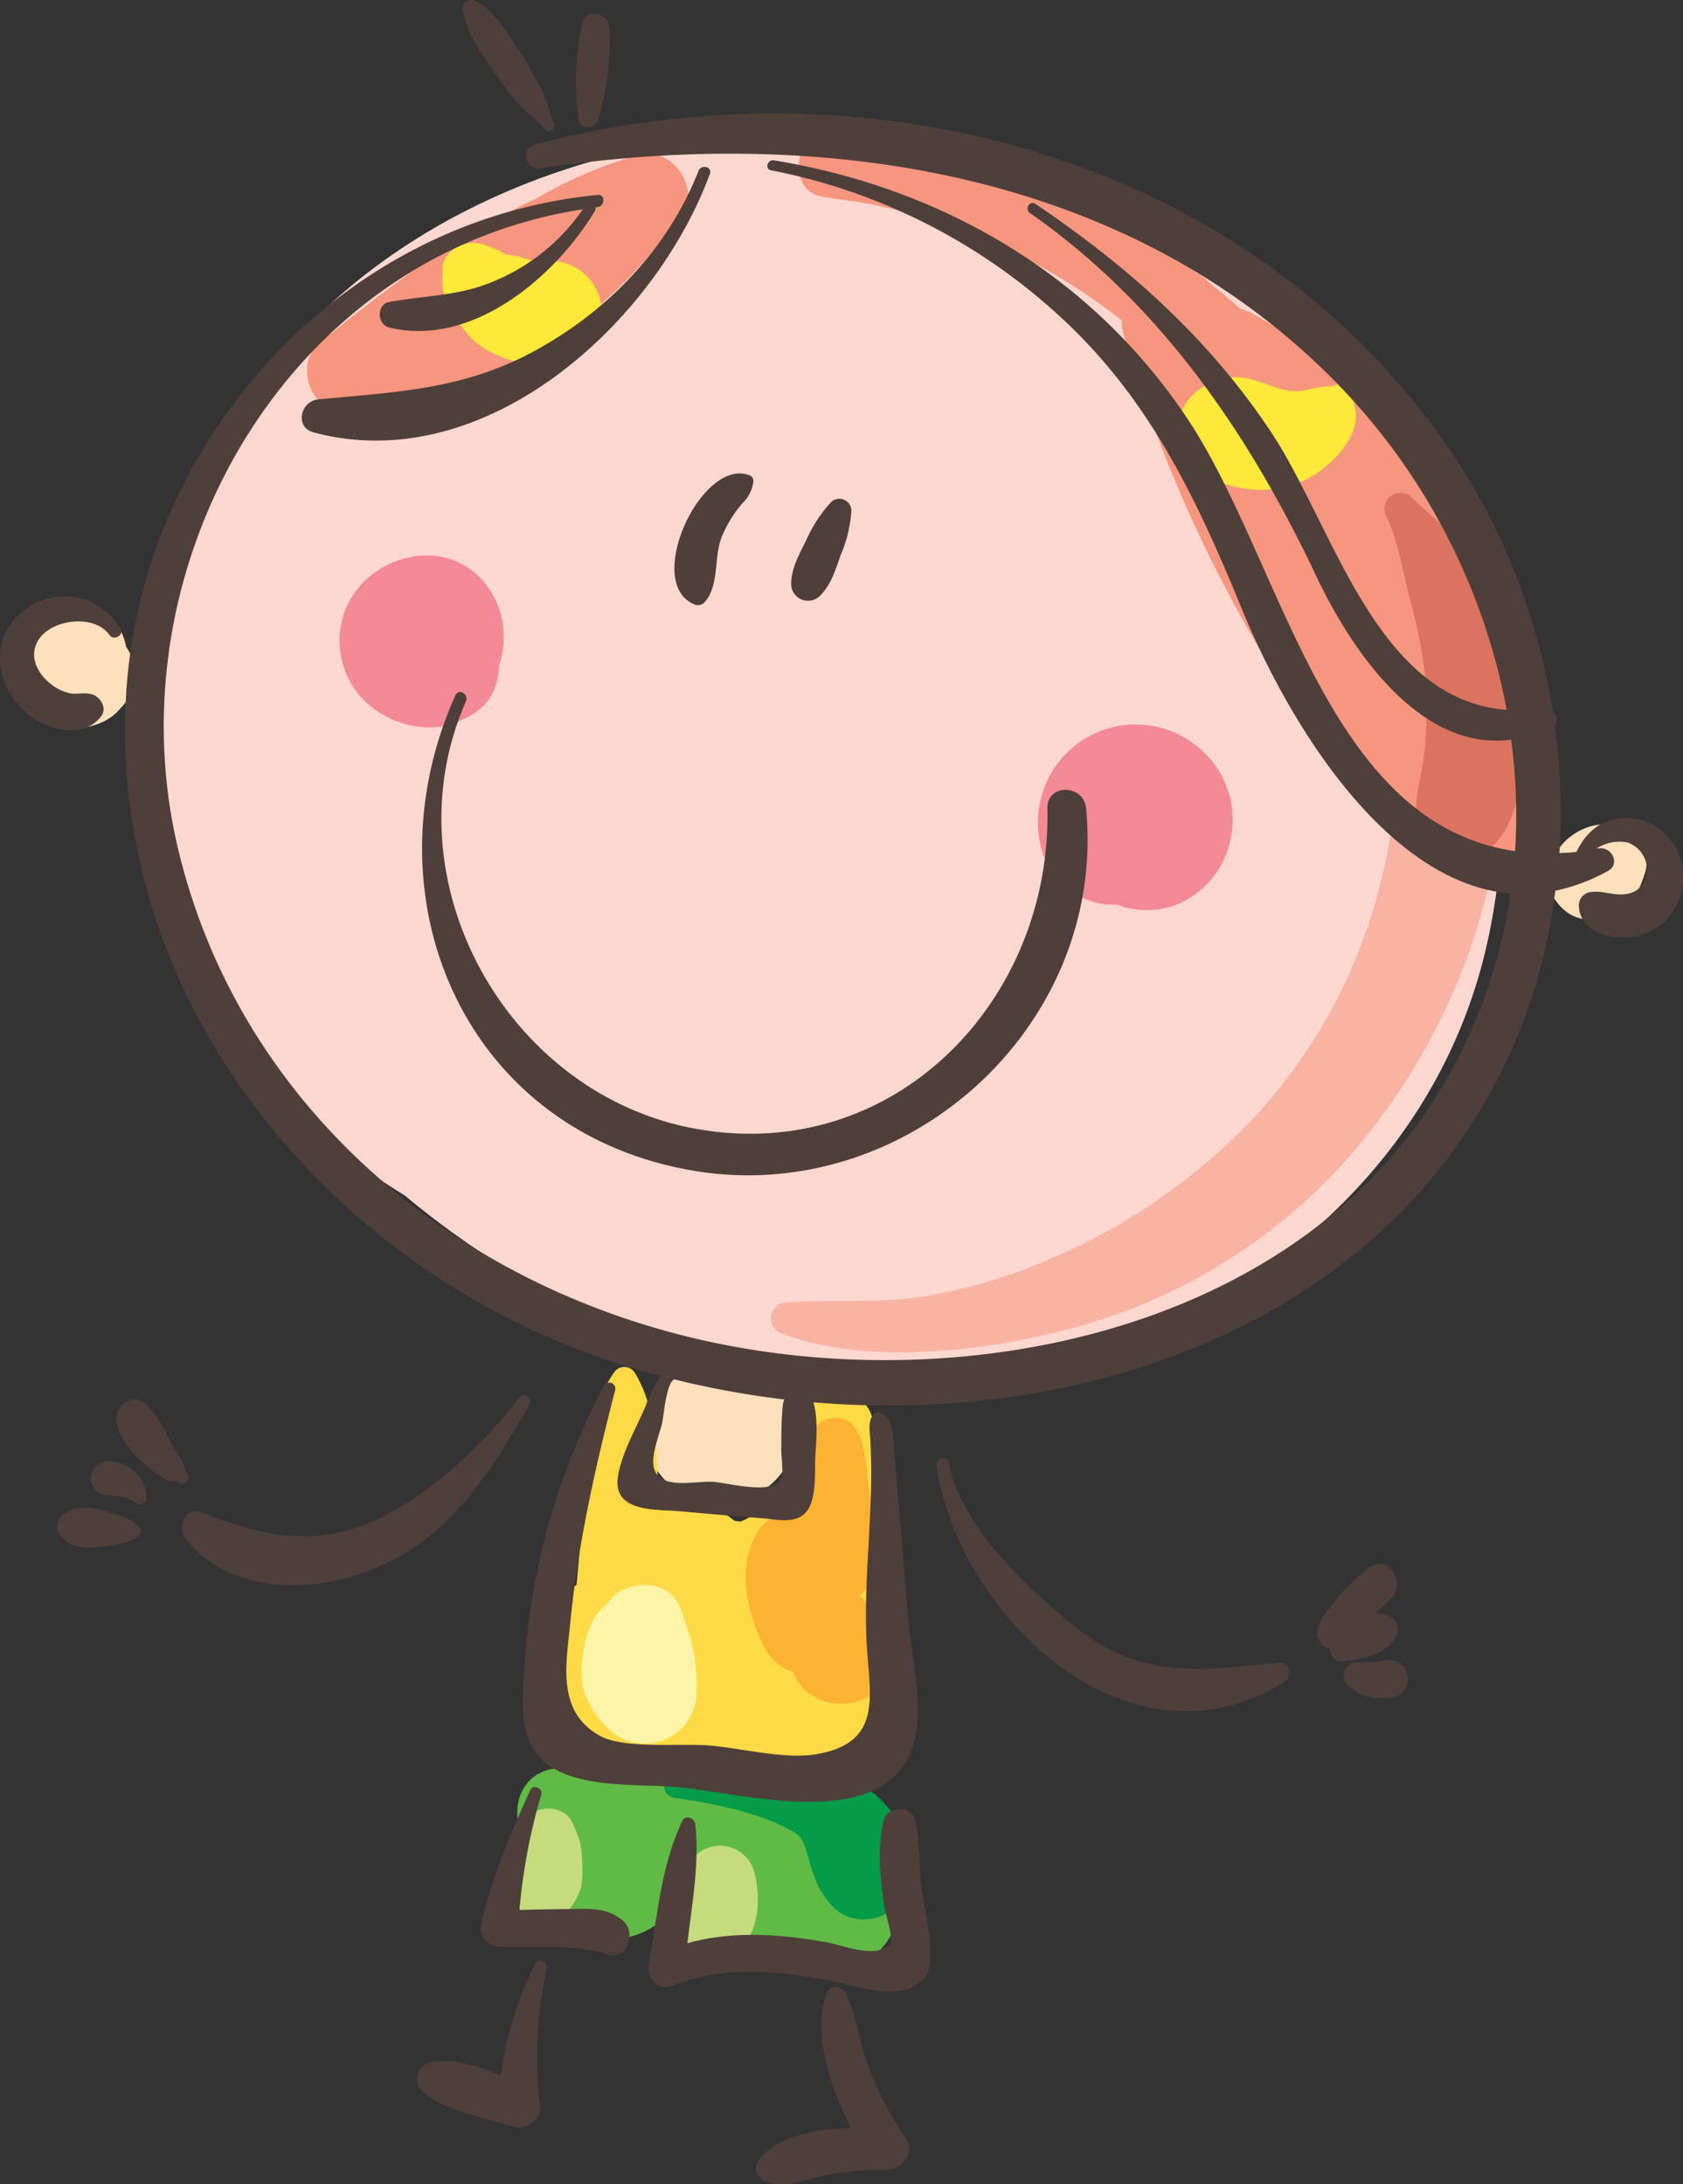 <svg xmlns="http://www.w3.org/2000/svg" viewBox="0 0 237.71 308.59"><rect x="0" y="0" width="237.71" height="308.59" fill="#333333" stroke="none"/><defs><style>.cls-1{fill:#fbd7d0;}.cls-2{fill:#f8b3a2;}.cls-3{fill:#ffe0bd;}.cls-4{fill:#faba9c;}.cls-5{fill:#f48996;}.cls-6{fill:#feda46;}.cls-7{fill:#5fbb46;}.cls-8{fill:#f6967e;}.cls-9{fill:#fee93b;}.cls-10{fill:#c4dc7b;}.cls-11{fill:#db735e;}.cls-12{fill:#fcb233;}.cls-13{fill:#049b49;}.cls-14{fill:#fcf5a7;}.cls-15{fill:#4f3f3a;}</style></defs><title>Ресурс 15</title><g id="Слой_2" data-name="Слой 2"><g id="Layer_1" data-name="Layer 1"><path class="cls-1" d="M186.33,50.6c-18.05-19.56-43.74-29.95-70-31.54-26.49-1.59-56,8.62-74.16,28.4A81.78,81.78,0,0,0,28.6,137.78a75.44,75.44,0,0,0,28.54,31.09A121.93,121.93,0,0,0,77.58,182.7c23.5,12.58,52.2,17.25,77.84,8.4,26.54-9.17,48.33-29.71,54.61-57.76C216.76,103.28,207,73,186.33,50.6Z"/><path class="cls-2" d="M207.67,88.58a5.42,5.42,0,0,0-8.4,1.08c-2.79,4.88-1.81,12.81-1.94,18.33a74,74,0,0,1-2.51,17.38,75.53,75.53,0,0,1-17,31.76,85.6,85.6,0,0,1-29.17,20.59,76.2,76.2,0,0,1-18.2,5.45c-6.45,1-12.89.4-19.35.83a2.26,2.26,0,0,0-.6,4.42c12.06,4.5,28.53,2.52,40.68-.72a79.18,79.18,0,0,0,36.27-20.94,88.75,88.75,0,0,0,21.47-36.68,92.69,92.69,0,0,0,3.51-20.52C212.83,103.33,212.62,93.08,207.67,88.58Z"/><path class="cls-3" d="M112,199.29c-1.07-3.38-4-6.15-7.65-5.31a3.6,3.6,0,0,0-.64-.72,5.81,5.81,0,0,0-4-1.33,9.47,9.47,0,0,0-7.15,4.3,10.6,10.6,0,0,0,3.55,14.62,11,11,0,0,0,14.9-3.62A9.8,9.8,0,0,0,112,199.29Z"/><path class="cls-4" d="M102,201.93h0l.05,0Z"/><path class="cls-3" d="M17.81,91.39a7.37,7.37,0,0,0-5.77-6A8.92,8.92,0,0,0,4,87.78a8.87,8.87,0,0,0-2.73,6.46,8.78,8.78,0,0,0,4.12,7.18c3.41,2.24,8.93,1.94,11.62-1.35a6.74,6.74,0,0,0,1.77-3c.09-.61.17-1.22.25-1.83A6.16,6.16,0,0,0,17.81,91.39Z"/><path class="cls-3" d="M231.9,119.36c-2.57-3.72-7.15-3.65-10.42-.9a8,8,0,0,0-1.62,1.92c-.07.08-.14.14-.21.23a5.09,5.09,0,0,0-1,4.45,6.19,6.19,0,0,0,1.16,2.27,6.71,6.71,0,0,0,1,1.12,5.46,5.46,0,0,0,6.25.84,7,7,0,0,0,1.72-.84,8.79,8.79,0,0,0,2.36-2.35,6.56,6.56,0,0,0,.82-1.68c.12-.32.57-1.26-.06-.07A5,5,0,0,0,231.9,119.36Z"/><path class="cls-5" d="M67.78,81.57C61.32,75.12,50,79.46,48.22,88a12,12,0,0,0,5.24,12.59c3,2,7.52,2.91,10.94,1.48,2.09-.87,3.77-1.78,5-3.81A9,9,0,0,0,70.49,94,12.18,12.18,0,0,0,67.78,81.57Z"/><path class="cls-5" d="M170,106.24a13.79,13.79,0,0,0-22.88,6.2c-1.31,4.49-.24,10,3.61,13a10,10,0,0,0,7,2.36,11.94,11.94,0,0,0,7.87.22,12.62,12.62,0,0,0,8.19-9.39A13.22,13.22,0,0,0,170,106.24Z"/><path class="cls-6" d="M124.22,232.5l0,0c.2-3,.13-6.08.21-8.51.28-7.61-.78-15.18-1.06-22.77-.56-6-9.8-6.24-9.57,0,.06,1.62,0,3.25,0,4.87a8.07,8.07,0,0,1-1,2.87c-1.23,2.06-3.66,3.34-5.67,4.64a18.92,18.92,0,0,1-2.49,1.36c-.29,0-.59-.08-.89-.1a16.57,16.57,0,0,0-10.84-3.66c-.05-5.91-.27-12.38-3.23-17.23a1.75,1.75,0,0,0-3,0c-4.09,5.9-3.92,14.74-4.5,21.61-.23,2.77-.49,5.54-.74,8.31a12.8,12.8,0,0,0-3.77,16.78c3.73,6.59,11.19,8.28,18.18,8.62.89,0,1.81.1,2.75.17a9.64,9.64,0,0,0,4.67,1.24,9.94,9.94,0,0,0,3.86-.69,30.52,30.52,0,0,0,11.23-1.38C125.13,246.12,129.53,238.6,124.22,232.5Z"/><path class="cls-7" d="M127.45,267.5c0-.11-.08-.22-.11-.33,0-5.29-1.56-11.41-6.58-14-3.81-2-7.67-1.29-11.13.49a7,7,0,0,0-4.55-2.21l-12.82-.75H92a6.45,6.45,0,0,0-9.24-.43l-.49.53c-4.67-2.74-10,.73-9.11,6.47a57.64,57.64,0,0,0,1.36,8.28,4.84,4.84,0,0,0-.37.94c-.65,2.39.81,5.65,3.47,6.1,1.37.24,2.68.44,4,.56a12.13,12.13,0,0,0,5.52.77,11.06,11.06,0,0,0,7.47-3.75,5.82,5.82,0,0,0,7.38,4.31c.6-.15,1.19-.27,1.78-.38a6.08,6.08,0,0,0,1.9,1.17c1.9.74,4,.77,6,1.5a16.71,16.71,0,0,0,6.63,1.4,9,9,0,0,0,7.49-4.7A6.11,6.11,0,0,0,127.45,267.5Z"/><path class="cls-8" d="M89.81,22a62.61,62.61,0,0,0-14,6,74.27,74.27,0,0,0-7.2,3.85,7.37,7.37,0,0,0-4,1.62C58.78,38,52.77,42.16,47.11,46.86L47,47c-6.35,3-3.81,11.87,3.1,11.52a8.21,8.21,0,0,0,5.59-.59l1.42-.68c.72-.17,1.43-.36,2.14-.56l.39-.1a65.77,65.77,0,0,0,34.64-23.7l.14-.07C100.36,29.76,96.22,20,89.81,22Z"/><path class="cls-8" d="M212.78,98.35c-.41-.49-.81-1-1.21-1.48a6.55,6.55,0,0,0-.56-6.64c-1.66-2.69-3.29-5.4-4.94-8.09a6.35,6.35,0,0,0-.23-3.77,61.79,61.79,0,0,0-29-34.1,7.09,7.09,0,0,0-1.65-.63c-1.48-1.32-3-2.61-4.57-3.84a6.27,6.27,0,0,0-1.81-1.38,100.41,100.41,0,0,0-51.46-19.73c-5.15-.45-6.38,8.21-1.23,9.09,1.63.28,3.27.51,4.91.71a84.1,84.1,0,0,1,37.42,16.78,6.57,6.57,0,0,0,.25,1.95,189.27,189.27,0,0,0,27.53,57.24,7.66,7.66,0,0,0,3.91,2.9,57.36,57.36,0,0,0,7.47,9.14c3.52,3.46,8.32,6.34,13.45,5.24a10.69,10.69,0,0,0,8.4-10.92C219.33,105.74,215.89,102,212.78,98.35Z"/><path class="cls-9" d="M84,40.48a7.27,7.27,0,0,0-6.31-3.62,17.71,17.71,0,0,1-2.82-.15l-.22-.06c-.57-.17-1.13-.34-1.71-.46L71.72,36c-1-.06-1.18-.11-.67-.13.09,0,.75.22.06-.12a13.07,13.07,0,0,0-2.49-1.07c-2.55-1.21-6.54.73-6.12,3.88a11.22,11.22,0,0,0,.08,2.56,13.14,13.14,0,0,0,1.09,2.53,17.57,17.57,0,0,0,2.91,4.11c2.77,2.76,7.32,4,11.12,3.71a7.58,7.58,0,0,0,7-5.37A7.15,7.15,0,0,0,84,40.48Z"/><path class="cls-9" d="M191.19,57l0-.05a2.11,2.11,0,0,0-3.11-2.34c-1.9-.18-3.75.83-5.63.63-3.48-.37-6.27-2.89-9.89-1.58-4.25.82-7.82,5.21-4.9,9.58-.29-.93-.06-.41.69,1.54a7.66,7.66,0,0,0,2.75,2.76A13.79,13.79,0,0,0,175.75,69a14.32,14.32,0,0,0,9.57-1.72C188.62,65.31,192.68,60.94,191.19,57Z"/><path class="cls-10" d="M82.24,263.4a15.23,15.23,0,0,0-.36-3.3,17.79,17.79,0,0,0-1.07-2.64c-1-2.33-4.67-2.52-6.24-.8-2.71,3-4.86,7.35-3.43,11.4a5.38,5.38,0,0,0,3.64,3.64,5.13,5.13,0,0,0,5.08-1.34A10,10,0,0,0,82,266.92,12.21,12.21,0,0,0,82.24,263.4Z"/><path class="cls-10" d="M106.48,264.27a5,5,0,0,0-9-1.18,14.91,14.91,0,0,0-1.79,4.06,11.3,11.3,0,0,0-.16,5.54c.32,2.12,2.68,3.71,4.6,4a5.47,5.47,0,0,0,5.52-2.65,11.22,11.22,0,0,0,1.38-5.33A15,15,0,0,0,106.48,264.27Z"/><path class="cls-11" d="M213.48,93.54A43.77,43.77,0,0,0,209,80.91c-2.59-4.59-5.94-7.17-9.68-10.69A2.26,2.26,0,0,0,195.83,73c1.61,3.31,2.31,7.73,3.22,11.32A68.09,68.09,0,0,1,201.34,96,54.51,54.51,0,0,1,201.1,107c-.59,4.37-2.14,7.53.13,11.71a5.92,5.92,0,0,0,8,2.1C217,115.89,215.11,101.38,213.48,93.54Z"/><path class="cls-12" d="M122.7,226.83c1.34,1-.27-.37-.52-.66s-.5-.52-.75-.75a3.86,3.86,0,0,0,1-1.14,13,13,0,0,0,1.18-3.41c-.43,1.44.72-2.49.72-2.77,0-2.56-1.21-5.4-1.62-7.94-.46-2.79-.31-9.72-4.44-9.86-4.63-.16-6.42,7-7,10.55a28.12,28.12,0,0,0-.3,3.09,5,5,0,0,0-3.77,2.17c-3.29,5-1.76,11.86.89,16.83a6.77,6.77,0,0,0,3.91,3.24c.14.29.28.58.43.87,2.26,4.3,8.46,4.79,11.74,1.51a7.73,7.73,0,0,0,2.19-5.28C126.4,230.42,124.88,228.45,122.7,226.83Z"/><path class="cls-13" d="M118.47,250.6c-7.21-2.42-15.21.05-22.69-.68-2.29-.22-2.85,3.71-.55,4.05,5.35.8,11.8,2,16.59,4.67,1.61.89,1.77,1.82,2.35,3.82.77,2.69,1.44,4.76,3.41,6.85,3.23,3.46,9.59,1.8,10.69-2.82C129.93,259.47,125,252.79,118.47,250.6Z"/><path class="cls-14" d="M96.61,228.76a9.08,9.08,0,0,0-.79-2.13c-1.52-2.94-5.13-3.27-7.83-2a2.93,2.93,0,0,0-1.12.71c-.83.55-.85.64-.09.26a17.38,17.38,0,0,0-2.5,2.5,11.71,11.71,0,0,0-1.78,4.62c-.39,2.43-.7,4.68.29,7a13.52,13.52,0,0,0,3.29,4.63,7.3,7.3,0,0,0,12.3-5.09A25.24,25.24,0,0,0,96.61,228.76Z"/><path class="cls-15" d="M17,88.75c-1.84-2.78-4.54-4.62-8-4.49A9.36,9.36,0,0,0,.68,89.58c-1.6,3.7-.24,8,2.62,10.75s8.37,4.32,11,.85c.85-1.13-.09-2.7-1.24-3.06s-2,0-3.09-.16a6.52,6.52,0,0,1-2.89-1.41c-1.6-1.27-2.82-3.38-2-5.44,1.35-3.6,8.14-4.56,10.34-1.44C16.05,90.62,17.62,89.74,17,88.75Z"/><path class="cls-15" d="M237.52,122.14a8.09,8.09,0,0,0-7.42-6.58c-3.64-.14-6,1.82-7.44,4.8-.82.09-1.61.13-2.4.16a90.64,90.64,0,0,0-.67-18.1,1.3,1.3,0,0,0-.28-1.9A90.82,90.82,0,0,0,204,62.42c-28.75-40.71-81.69-54.35-128.47-42-2.21.59-1.22,3.67.92,3.35,39.59-6,82.44.32,111.69,29.68a89.86,89.86,0,0,1,24.67,46.84C194.3,98.89,188.42,74.44,179.5,61,170.75,47.8,159.27,37.6,146.24,28.8c-.81-.55-1.55.75-.76,1.3,18.46,12.9,30.9,31.16,40.4,51.23,5.07,10.72,14.74,24.86,27.56,23.17a80.44,80.44,0,0,1,.55,15.74c-26.69-3.83-32.8-40.59-46.06-60.76C154.45,39,133.26,26.59,109.31,22.65c-.92-.15-1.33,1.24-.39,1.41a83.89,83.89,0,0,1,40.47,20.36c12.92,11.71,19.61,26,26.1,41.82,6.06,14.8,19.84,38.43,37.86,40a74,74,0,0,1-9.71,27.39c-19.9,33.29-64.27,43.24-100.2,36.57C66.29,183.34,34.17,157.64,25.17,120,15.6,80.11,40.5,36,82.32,29.57a28.43,28.43,0,0,1-13,10.34c-4.7,1.92-9.47,1.85-14.34,2.75-1.84.34-1.73,3.2,0,3.62C66.73,49.1,78.38,39.13,84,29.85a.66.66,0,0,0,.09-.55l.32-.05c1.07-.13,1.11-1.82,0-1.71C47.6,31.1,19.26,63,17.73,99.6,16,141.19,45.2,177.21,83.09,191.19c3.33,1.22,6.76,2.3,10.25,3.23a13.51,13.51,0,0,0-2.11,4.12c-1.29,3.08-3.64,7.11-4,10.42-.45,4.84,5.79,4.24,9,4.56,3.9.37,7.81.69,11.71,1,1.81.16,4.23.75,5.73-.7,1.75-1.71,1.37-5.8,1.48-7.89.15-2.7.42-5.28-.25-7.81,30.13,2.53,61.93-5.63,83.11-27a77.64,77.64,0,0,0,21.66-45.28,26.44,26.44,0,0,0,7.42-2.78c1.85-1,.52-3.53-1.35-3.2l-.23,0a6,6,0,0,1,4.31-.85,4.1,4.1,0,0,1,2.8,4.25,3.31,3.31,0,0,1-2.67,3c-1.78.4-3.49-.47-5.17-.25A1.91,1.91,0,0,0,223,128c.23,4.43,6.21,5.17,9.42,3.88A8.41,8.41,0,0,0,237.52,122.14Zm-127,85.51a4.11,4.11,0,0,1-.17,1.11c-.85,2.58-7.52.75-9.51.59s-5.7.74-7.52-.53c-2.27-1.59-.24-5.65.22-7.87.21-1,.57-5.37,1.59-6,0,0,0-.06.09-.08a126.37,126.37,0,0,0,15.64,2.85c-.54-.07-.5,6.24-.51,6.74C110.31,205.35,110.51,206.59,110.48,207.65Z"/><path class="cls-15" d="M98.66,24.14C94.37,35.08,86,43.77,75.79,49.42s-19.66,5.93-30.83,7c-2.54.25-3.4,3.95-.63,4.68,24.29,6.47,48.26-15.6,55.94-36.55C100.64,23.57,99.05,23.15,98.66,24.14Z"/><path class="cls-15" d="M153.41,114.21c-.33-3.43-5.54-3.58-5.47,0,.58,27.11-21.5,50.21-49.46,45.3-26.84-4.71-43.81-35.12-32.67-60.44.43-1-1-1.87-1.48-.86-12.66,28.16.82,61,32.58,67C127.39,171.06,156.38,145.37,153.41,114.21Z"/><path class="cls-15" d="M106,67.21c-6.7-2.9-15.12,14.84-8.09,18.11a1.33,1.33,0,0,0,1.58-.2c2.1-2.34,1.34-6.18,2.35-9a17,17,0,0,1,3-5A5.14,5.14,0,0,0,106.41,68,.86.86,0,0,0,106,67.21Z"/><path class="cls-15" d="M117.43,70.89a19.29,19.29,0,0,0-3.56,5.45c-1,2-2.12,3.94-2.13,6.24a2.39,2.39,0,0,0,4,1.67c1.64-1.57,2.26-3.75,3-5.83a18.85,18.85,0,0,0,1.51-6.34A1.7,1.7,0,0,0,117.43,70.89Z"/><path class="cls-15" d="M78.23,17.39c-.76-1.65-1-3.42-1.89-5.05s-1.93-3.49-3-5.16C71.58,4.5,70,1.73,67.15.14c-.7-.39-1.86.08-1.75,1,.39,3.47,2.39,6.1,4.31,8.92.85,1.25,1.77,2.47,2.71,3.65,1.41,1.8,3.12,2.94,4.62,4.59C77.66,19,78.56,18.12,78.23,17.39Z"/><path class="cls-15" d="M86.06,3.88c-.1-2.1-3.39-2.79-3.85-.52A39,39,0,0,0,81.75,17c.21,1.46,2.35,1.21,2.71,0A38,38,0,0,0,86.06,3.88Z"/><path class="cls-15" d="M128.34,229.22l-2.25-26.62c-.32-3.75-3.57-4.23-3.26-.44.88,10.44-1.17,21.32-.3,31.76.57,6.78,1.43,12.54-7.43,13.94-4.33.68-10.35-.86-14.75-1.25-4.09-.36-12.16.53-15.6-1.37-6.25-3.45-4.74-10.35-4.2-16,1.07-11.07,3.56-22.1,6.35-32.89a.85.85,0,0,0-1.55-.62A97.63,97.63,0,0,0,74,236.69c-.27,4.32-.68,9.4,3.2,12.46,4.55,3.59,13.14,2.84,18.52,3.33,8.73.8,26.6,5.88,32.24-3.6C131.19,243.38,128.84,235.13,128.34,229.22Z"/><path class="cls-15" d="M131.4,275.39c-.08-3.52-1.25-7.14-1.45-10.71a50.7,50.7,0,0,0-.64-7.49c-.43-2.16-4-2.09-4.51,0-.93,4-.47,8,.08,12.08.08.65,1.33,4.58.87,5.23-1.72,2.43-6.84.27-9.07-.12-6.69-1.17-13.23-1.62-19.59.15.66-5.6,1.72-11.37,1.11-16.83-.09-.81-1.35-1.39-1.81-.47-3,6.18-3.54,13.61-4.79,20.3-.31,1.63,1.18,3.87,3.21,3.07,7.31-2.89,14.08-2.23,21.7-.93,3.43.58,9.24,2.87,12.66.91C131.45,279.28,131.45,277.64,131.4,275.39Z"/><path class="cls-15" d="M87.52,271c-2-1.49-4.34-1.34-6.82-1.31s-4.89.07-7.33.14a83.36,83.36,0,0,1,3.08-16.32c.27-.86-1.16-1.48-1.55-.63-2.81,6.23-5.37,12.22-6.93,18.89A2.57,2.57,0,0,0,70.5,275c5,.34,10.72-.48,15.51,1.16a2.17,2.17,0,0,0,2.63-1.43l.17-.65A2.74,2.74,0,0,0,87.52,271Z"/><path class="cls-15" d="M128,302.21a49.27,49.27,0,0,1-5.63-11.06c-1.12-3.21-1.43-6.7-3-9.72a1.48,1.48,0,0,0-2.63.2c-2,5.79.48,13.06,3.44,19-4.94.16-10.37,1.07-13,4.5-1.14,1.48.25,3.11,1.8,3.38,2.55.46,4.63-.56,7.12-1.1a39.76,39.76,0,0,1,9-.85C127.25,306.55,129.33,304.22,128,302.21Z"/><path class="cls-15" d="M75.63,277.4a49.17,49.17,0,0,0-4.91,15.81c-3.25-1.41-6.88-2.51-10-1.81a2.37,2.37,0,0,0-1.11,4c3.11,2.83,8.81,3.76,12.86,5.05,1.7.54,4-.95,3.82-2.78a57.43,57.43,0,0,1,.93-19.6C77.45,277.17,76.09,276.49,75.63,277.4Z"/><path class="cls-15" d="M180.65,234.88c-11.23,1.12-19.58,2.48-29-5.22-6.87-5.6-15.87-14-17.66-23-.23-1.15-1.9-.64-1.73.48,3.29,21.54,27.48,44.14,49.16,30.45C182.52,236.9,182.19,234.73,180.65,234.88Z"/><path class="cls-15" d="M195.24,228a4,4,0,0,0-1.14,0,19.74,19.74,0,0,0,2.57-2.43c1.82-2.11-.63-6.06-3.2-4.15a28.94,28.94,0,0,0-6.1,6.3c-1.21,1.68-2.24,3.58-.14,5a.78.78,0,0,0,.67.06,1.55,1.55,0,0,0,1.57,1.92c2.62-.27,6.28-.9,7.68-3.41C198.05,229.69,196.87,228.18,195.24,228Z"/><path class="cls-15" d="M198.79,236.47a2.74,2.74,0,0,0-3.31-1.88,20.59,20.59,0,0,1-3.85.24,1.89,1.89,0,0,0-1.32,3.19c1.89,1.84,4.06,2.17,6.6,1.76A2.71,2.71,0,0,0,198.79,236.47Z"/><path class="cls-15" d="M73.41,197.38c-5.19,6.72-12.52,13.75-20.23,17.33-8.69,4-16.31,2.33-24.79-1.06-2.33-.93-3.32,2.21-2.16,3.72,6.13,7.92,17.92,7.82,26.53,4.29,10.94-4.47,16.38-13.51,22-23.21C75.27,197.62,74,196.58,73.41,197.38Z"/><path class="cls-15" d="M26.37,208.18c-.32-.28-.26-.89-.42-1.24s-.36-.64-.54-1c-.49-.86-1-1.71-1.5-2.58a21,21,0,0,0-3.14-4.88c-1.95-1.91-4.71.08-4.29,2.5.37,2.17,2.1,4.21,3.69,5.64a16.31,16.31,0,0,0,2.33,1.83,6.14,6.14,0,0,0,1.43.76c.41.11.85-.11,1.2.17C26,210.12,27.23,208.94,26.37,208.18Z"/><path class="cls-15" d="M19,207.87c-1.27-1.12-3.55-2-5.07-1a2.37,2.37,0,0,0,0,4c1,.62,2.06.33,3.11.57a5.07,5.07,0,0,0,.63.11,3.28,3.28,0,0,0,.6.29,2.72,2.72,0,0,1,.34.11,3.06,3.06,0,0,1,.54.34.92.92,0,0,0,1.54-.63A5.11,5.11,0,0,0,19,207.87Z"/><path class="cls-15" d="M19.4,215.48a7.32,7.32,0,0,0-1.67-1.1c-1-.36-2.09-.67-3.15-1-2.11-.56-4.15-.69-5.9.77a2.18,2.18,0,0,0,0,3c1.4,1.59,3.58,1.6,5.53,1.38.9-.11,1.78-.24,2.67-.39a9.22,9.22,0,0,0,2.52-1A1,1,0,0,0,19.4,215.48Z"/></g></g></svg>